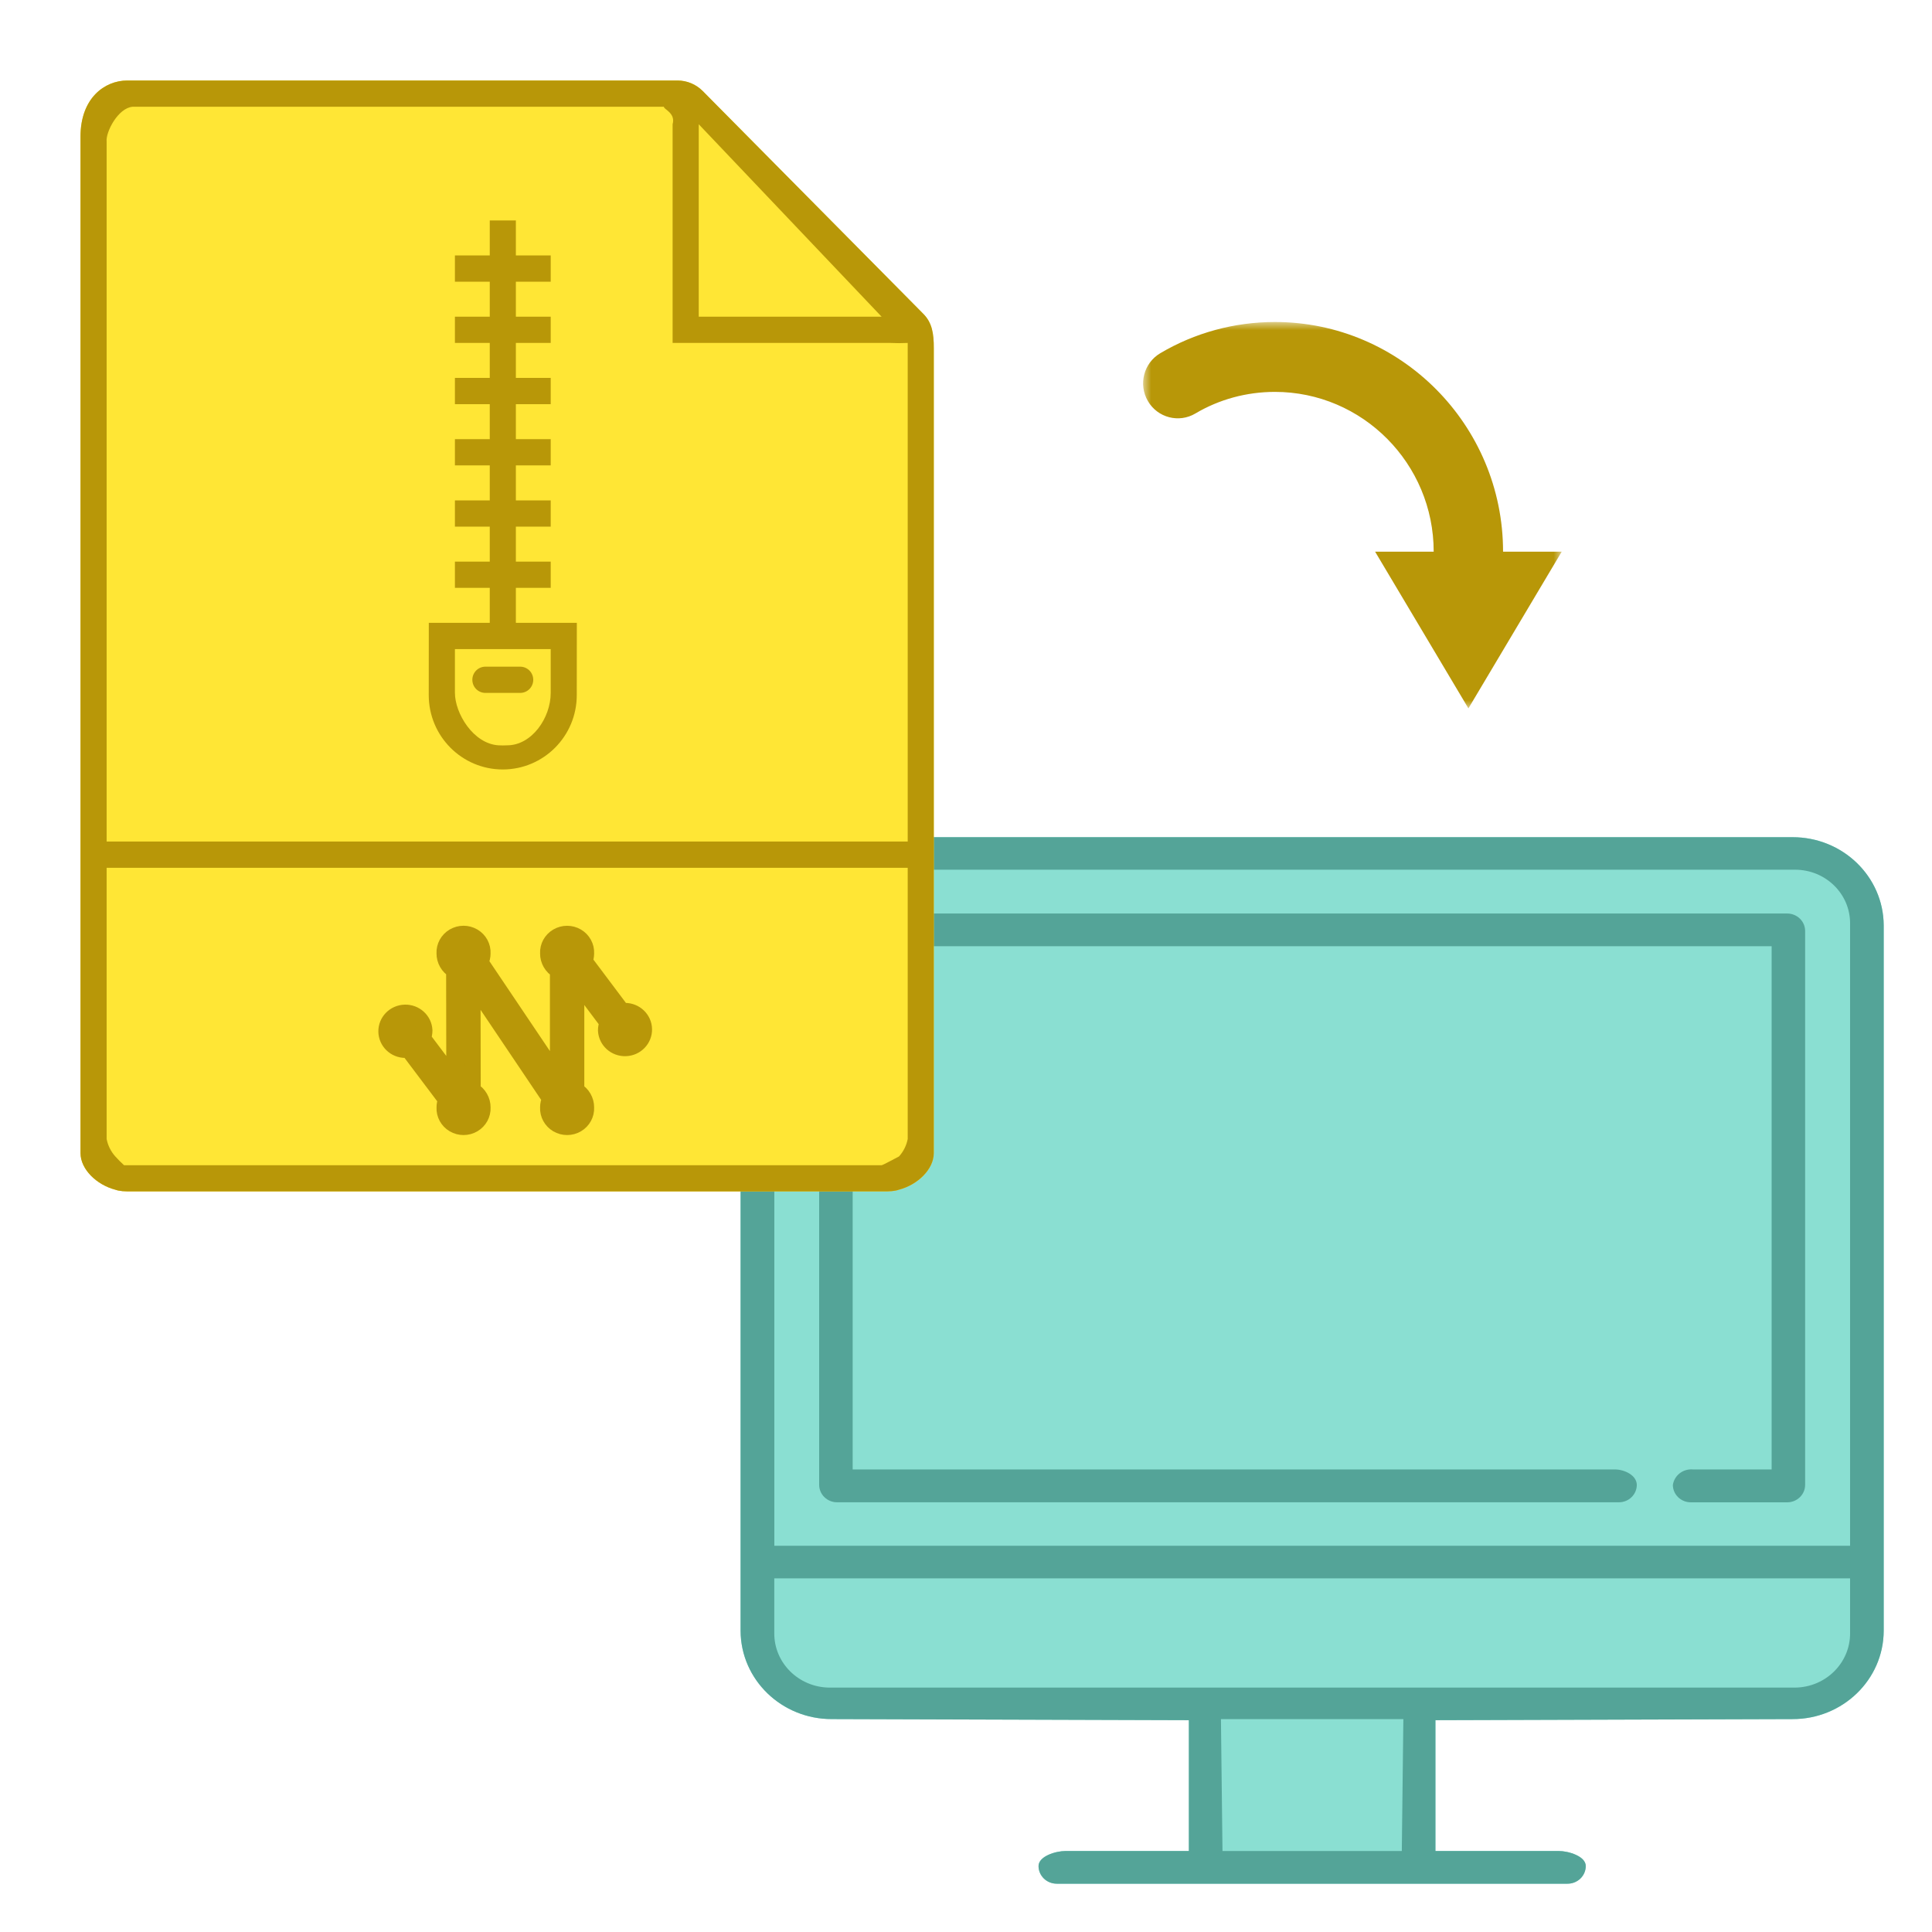 <?xml version="1.0" encoding="UTF-8"?>
<svg width="120px" height="120px" viewBox="0 0 120 120" version="1.1" xmlns="http://www.w3.org/2000/svg" xmlns:xlink="http://www.w3.org/1999/xlink">
    <!-- Generator: Sketch 55.2 (78181) - https://sketchapp.com -->
    <title>02.Product_01_ProductInfo_Feature_Migration</title>
    <desc>Created with Sketch.</desc>
    <defs>
        <polygon id="path-1" points="0 0 26 0 26 24 0 24"></polygon>
    </defs>
    <g id="Welcome" stroke="none" stroke-width="1" fill="none" fill-rule="evenodd">
        <g id="Desktop-HD_1440" transform="translate(-150, -4038)">
            <g id="Features" transform="translate(150, 3363)">
                <g id="Migration" transform="translate(0, 675)">
                    <g>
                        <g id="Desktop" transform="translate(46, 52)">
                            <path d="M5.665,0 C2.547,-0.006 0.013,2.445 0,5.478 L0,49.298 C0.013,52.331 2.547,54.781 5.665,54.775 L27.843,54.844 L27.843,62.969 L20.186,62.969 C19.56,62.969 18.505,63.299 18.505,63.904 C18.506,64.196 18.626,64.475 18.839,64.681 C19.051,64.886 19.339,65.001 19.638,65 L51.362,65 C51.661,65.001 51.949,64.886 52.161,64.681 C52.374,64.475 52.494,64.196 52.495,63.904 C52.495,63.299 51.44,62.969 50.814,62.969 L43.157,62.969 L43.157,54.844 L65.335,54.776 C68.453,54.782 70.987,52.331 71,49.298 L71,5.478 C70.987,2.445 68.453,-0.006 65.335,0 L5.665,0 Z" id="SNMP.svg-path" fill="#8ADFD2"></path>
                            <path d="M65.335,9.63284819e-06 L5.665,9.63284819e-06 C2.547,-0.006 0.013,2.445 0,5.478 L0,49.298 C0.013,52.331 2.547,54.781 5.665,54.775 L27.843,54.844 L27.843,62.969 L20.186,62.969 C19.56,62.969 18.505,63.299 18.505,63.904 C18.506,64.196 18.626,64.475 18.839,64.681 C19.051,64.886 19.339,65.001 19.638,65 L51.362,65 C51.661,65.001 51.949,64.886 52.161,64.681 C52.374,64.475 52.494,64.196 52.495,63.904 C52.495,63.299 51.44,62.969 50.814,62.969 L43.157,62.969 L43.157,54.844 L65.335,54.776 C68.453,54.782 70.987,52.331 71,49.298 L71,5.478 C70.987,2.445 68.453,-0.006 65.335,9.63284819e-06 L65.335,9.63284819e-06 Z M41.069,62.969 L29.931,62.969 L29.835,54.776 L41.165,54.776 L41.069,62.969 Z M68.912,49.427 C68.929,51.281 67.401,52.799 65.495,52.82 L5.509,52.82 C3.603,52.799 2.074,51.281 2.092,49.427 L2.092,46.035 L68.912,46.035 L68.912,49.427 Z M68.912,44.01 L2.095,44.01 L2.095,5.337 C2.098,3.503 3.627,2.019 5.512,2.019 L65.495,2.019 C67.38,2.019 68.909,3.503 68.912,5.337 L68.912,44.01 L68.912,44.01 Z M65.003,4.74 L6,4.74 C5.386,4.736 4.884,5.218 4.88,5.815 L4.88,40.234 C4.885,40.832 5.386,41.313 6,41.31 L54.544,41.31 C55.159,41.313 55.66,40.832 55.665,40.234 C55.665,39.64 54.913,39.269 54.294,39.269 L6.961,39.269 L6.961,6.771 L64.039,6.771 L64.039,39.271 L59.167,39.271 C58.547,39.209 57.989,39.636 57.905,40.236 C57.909,40.834 58.411,41.315 59.025,41.312 L65,41.312 C65.614,41.315 66.115,40.834 66.12,40.236 L66.12,5.818 C66.118,5.53 65.999,5.255 65.789,5.053 C65.579,4.851 65.295,4.738 65,4.74 L65.003,4.74 Z" id="SNMP.svg" fill="#54A498"></path>
                        </g>
                        <g id="ZipFile" transform="translate(5, 5)">
                            <path d="M52.354,14.499 L51.448,13.583 L51.448,13.583 L39.556,1.572 L38.652,0.658 C38.237,0.238 37.673,0.001 37.084,0 L2.903,0 C1.504,0 0,1.09 0,3.481 L0,66.623 C0,67.62 0.993,68.591 2.163,68.896 C2.222,68.911 2.277,68.934 2.338,68.946 C2.522,68.982 2.71,69 2.898,69 L50.099,69 C50.287,69 50.474,68.982 50.659,68.946 C50.719,68.934 50.774,68.911 50.833,68.896 C52.007,68.591 53,67.62 53,66.623 L53,16.63 C53.003,15.72 52.894,15.045 52.354,14.499 Z" id="Shape" fill="#FFE635"></path>
                            <path d="M33.819,57.792 C33.758,57.792 33.698,57.797 33.638,57.806 L31.304,54.697 C31.37,54.543 31.403,54.378 31.403,54.212 C31.423,53.787 31.203,53.385 30.83,53.166 C30.457,52.947 29.991,52.947 29.618,53.166 C29.244,53.385 29.024,53.787 29.045,54.212 C29.041,54.647 29.274,55.051 29.657,55.273 L29.657,61.923 L24.839,54.765 C24.926,54.592 24.971,54.402 24.97,54.21 C24.991,53.785 24.771,53.383 24.397,53.164 C24.024,52.945 23.558,52.945 23.185,53.164 C22.812,53.383 22.592,53.785 22.612,54.21 C22.608,54.639 22.835,55.039 23.21,55.263 L23.221,62.082 L21.262,59.483 C21.327,59.33 21.361,59.166 21.36,59 C21.33,58.369 20.788,57.88 20.143,57.9 C19.499,57.92 18.99,58.442 19,59.073 C19.01,59.704 19.536,60.21 20.181,60.21 C20.243,60.21 20.304,60.205 20.365,60.195 L22.71,63.307 C22.646,63.46 22.613,63.624 22.613,63.79 C22.592,64.215 22.812,64.617 23.185,64.836 C23.559,65.055 24.025,65.055 24.398,64.836 C24.771,64.617 24.991,64.215 24.971,63.79 C24.975,63.354 24.741,62.95 24.358,62.728 L24.347,56.082 L29.17,63.248 C29.088,63.417 29.045,63.603 29.045,63.79 C29.025,64.215 29.245,64.617 29.618,64.836 C29.991,65.055 30.457,65.055 30.831,64.836 C31.204,64.617 31.424,64.215 31.403,63.79 C31.407,63.355 31.174,62.951 30.792,62.729 L30.792,55.923 L32.739,58.518 C32.674,58.672 32.64,58.837 32.641,59.003 C32.672,59.633 33.214,60.122 33.858,60.101 C34.502,60.081 35.01,59.559 35,58.928 C34.989,58.297 34.463,57.792 33.819,57.792 Z" id="Path" stroke="#B89708" fill="#B89708" stroke-linejoin="round"></path>
                            <path d="M52.354,14.499 L51.448,13.583 L51.448,13.583 L39.556,1.572 L38.652,0.658 C38.237,0.238 37.673,0.001 37.084,0 L2.903,0 C1.504,0 0,1.09 0,3.481 L0,66.623 C0,67.62 0.993,68.591 2.163,68.896 C2.222,68.911 2.277,68.934 2.338,68.946 C2.522,68.982 2.71,69 2.898,69 L50.099,69 C50.287,69 50.474,68.982 50.659,68.946 C50.719,68.934 50.774,68.911 50.833,68.896 C52.007,68.591 53,67.62 53,66.623 L53,16.63 C53.003,15.72 52.894,15.045 52.354,14.499 Z M38.4,2.717 L49.758,14.67 L38.4,14.67 L38.4,2.717 Z M2.704,67.373 C2.514,67.201 2.334,67.02 2.163,66.829 C1.887,66.524 1.7,66.148 1.623,65.743 L1.623,48.9 L51.38,48.9 L51.38,65.743 C51.302,66.148 51.115,66.524 50.839,66.829 C50.765,66.858 49.841,67.373 49.758,67.373 L2.704,67.373 L2.704,67.373 Z M1.623,47.27 L1.623,3.803 C1.555,3.206 2.333,1.698 3.245,1.63 L36.237,1.63 C36.198,1.78 36.98,2.01 36.777,2.717 L36.777,16.3 L50.298,16.3 C50.659,16.319 51.02,16.319 51.38,16.3 L51.38,47.27 L1.623,47.27 Z M27.042,31.513 L29.206,31.513 L29.206,29.883 L27.042,29.883 L27.042,27.71 L29.206,27.71 L29.206,26.08 L27.042,26.08 L27.042,23.906 L29.206,23.906 L29.206,22.276 L27.042,22.276 L27.042,20.103 L29.206,20.103 L29.206,18.473 L23.256,18.473 L23.256,20.103 L25.42,20.103 L25.42,22.276 L23.256,22.276 L23.256,23.906 L25.42,23.906 L25.42,26.08 L23.256,26.08 L23.256,27.71 L25.42,27.71 L25.42,29.883 L23.256,29.883 L23.256,31.513 L25.42,31.513 L25.42,33.686 L21.634,33.686 L21.63,38.175 C21.63,40.725 23.688,42.793 26.227,42.793 C28.766,42.793 30.824,40.725 30.824,38.175 L30.828,33.686 L27.042,33.686 L27.042,31.513 Z M29.206,38.033 C29.206,39.605 28.022,41.293 26.501,41.293 C26.321,41.303 26.141,41.303 25.96,41.293 C24.392,41.194 23.256,39.301 23.256,38.033 L23.256,35.316 L29.206,35.316 L29.206,38.033 L29.206,38.033 Z M25.149,38.038 L27.309,38.038 C27.757,38.038 28.121,37.673 28.121,37.223 C28.121,36.773 27.757,36.408 27.309,36.408 L25.149,36.408 C24.701,36.408 24.338,36.773 24.338,37.223 C24.338,37.673 24.701,38.038 25.149,38.038 Z M27.042,18.473 L27.042,16.3 L29.206,16.3 L29.206,14.67 L27.042,14.67 L27.042,12.497 L29.206,12.497 L29.206,10.867 L27.042,10.867 L27.042,8.693 L25.42,8.693 L25.42,10.867 L23.256,10.867 L23.256,12.497 L25.42,12.497 L25.42,14.67 L23.256,14.67 L23.256,16.3 L25.42,16.3 L25.42,18.473 L27.042,18.473 Z" id="Shape" fill="#B89708"></path>
                        </g>
                        <g id="Group-3" transform="translate(71, 20)">
                            <mask id="mask-2" fill="white">
                                <use xlink:href="#path-1"></use>
                            </mask>
                            <g id="Clip-2"></g>
                            <path d="M18.049,14.267 L18.049,14.265 C18.049,8.793 13.625,4.341 8.187,4.341 C6.434,4.341 4.727,4.804 3.249,5.682 C2.223,6.291 0.902,5.947 0.299,4.914 C-0.305,3.882 0.036,2.552 1.06,1.943 C3.201,0.672 5.665,0 8.187,0 C16.001,0 22.358,6.4 22.358,14.265 L22.358,14.267 L26,14.267 L20.206,24 L14.411,14.267 L18.049,14.267 Z" id="Fill-1" fill="#B89708" mask="url(#mask-2)"></path>
                        </g>
                    </g>
                </g>
            </g>
        </g>
    </g>
</svg>